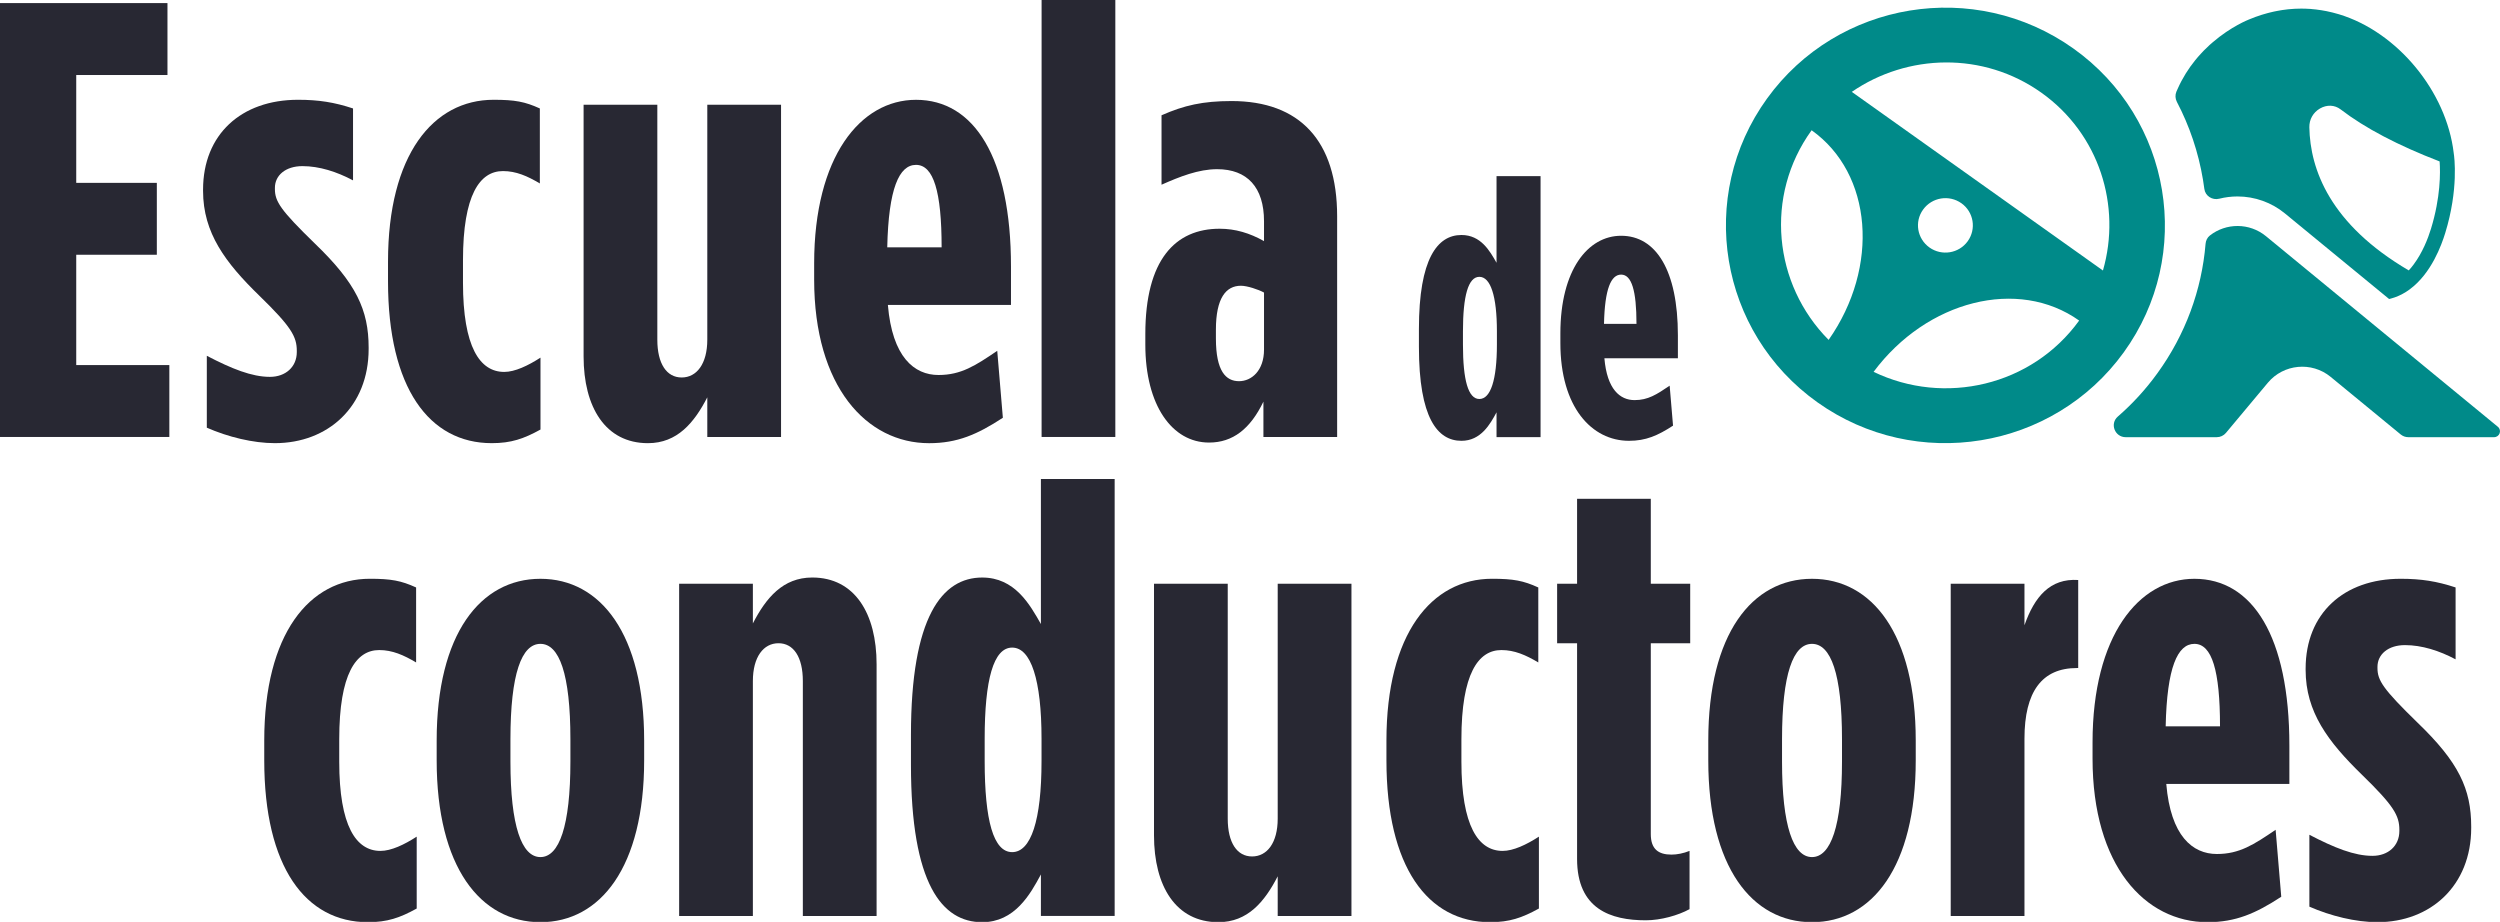 <?xml version="1.0" encoding="UTF-8"?>
<svg width="160px" height="59px" viewBox="0 0 160 59" version="1.1" xmlns="http://www.w3.org/2000/svg" xmlns:xlink="http://www.w3.org/1999/xlink">
    <title>escuela-conductores-logo_color</title>
    <g id="-🖥-Escritorio" stroke="none" stroke-width="1" fill="none" fill-rule="evenodd">
        <g id="01-1-EscuelaConductores-Cursos-y-permisos-Listado-todos" transform="translate(-880, -64)">
            <g id="Group" transform="translate(880, 64)">
                <g id="ico/logos/escuela-conductores-logo_color" transform="translate(0, -0)">
                    <g id="texto" transform="translate(0, -0)" fill="#282833">
                        <path d="M16.912,48.665 L16.912,47.395 C16.912,40.572 19.792,37.041 23.67,37.041 C25.031,37.041 25.67,37.16 26.631,37.598 L26.631,42.397 C25.831,41.922 25.11,41.604 24.27,41.604 C22.79,41.604 21.711,43.11 21.711,47.316 L21.711,48.744 C21.711,52.869 22.79,54.458 24.349,54.458 C25.031,54.458 25.871,54.061 26.669,53.545 L26.669,58.146 C25.59,58.741 24.79,59.019 23.55,59.019 C19.552,59.019 16.912,55.487 16.912,48.665" id="Fill-1"></path>
                        <path d="M36.506,48.744 L36.506,47.318 C36.506,43.11 35.787,41.207 34.587,41.207 C33.387,41.207 32.668,43.11 32.668,47.318 L32.668,48.744 C32.668,52.869 33.387,54.853 34.587,54.853 C35.787,54.853 36.506,52.869 36.506,48.744 M27.947,48.665 L27.947,47.395 C27.947,40.572 30.747,37.043 34.587,37.043 C38.427,37.043 41.226,40.572 41.226,47.395 L41.226,48.665 C41.226,55.487 38.427,59.019 34.587,59.019 C30.747,59.019 27.947,55.487 27.947,48.665" id="Fill-4"></path>
                        <path d="M43.465,37.36 L48.184,37.36 L48.184,39.898 C49.023,38.271 50.103,36.961 51.984,36.961 C54.702,36.961 56.102,39.263 56.102,42.516 L56.102,58.622 L51.382,58.622 L51.382,43.588 C51.382,42.042 50.783,41.167 49.823,41.167 C48.864,41.167 48.184,42.042 48.184,43.588 L48.184,58.622 L43.465,58.622 L43.465,37.36 Z" id="Fill-7"></path>
                        <path d="M66.658,48.705 L66.658,47.277 C66.658,43.507 65.979,41.446 64.779,41.446 C63.579,41.446 63.019,43.507 63.019,47.277 L63.019,48.705 C63.019,52.513 63.579,54.536 64.779,54.536 C65.979,54.536 66.658,52.513 66.658,48.705 M58.301,48.942 L58.301,47.039 C58.301,39.462 60.3,36.962 62.86,36.962 C64.94,36.962 65.899,38.669 66.618,39.938 L66.618,30.655 L71.338,30.655 L71.338,58.621 L66.618,58.621 L66.618,55.963 C65.939,57.234 64.94,59.02 62.86,59.02 C60.3,59.02 58.301,56.6 58.301,48.942" id="Fill-9"></path>
                        <path d="M73.856,53.464 L73.856,37.36 L78.575,37.36 L78.575,52.394 C78.575,53.94 79.175,54.813 80.133,54.813 C81.094,54.813 81.773,53.94 81.773,52.394 L81.773,37.36 L86.493,37.36 L86.493,58.622 L81.773,58.622 L81.773,56.084 C80.935,57.709 79.855,59.019 77.975,59.019 C75.256,59.019 73.856,56.717 73.856,53.464" id="Fill-12"></path>
                        <path d="M88.732,48.665 L88.732,47.395 C88.732,40.572 91.612,37.041 95.489,37.041 C96.852,37.041 97.491,37.16 98.451,37.598 L98.451,42.397 C97.652,41.922 96.931,41.604 96.089,41.604 C94.611,41.604 93.53,43.11 93.53,47.316 L93.53,48.744 C93.53,52.869 94.611,54.458 96.17,54.458 C96.852,54.458 97.69,54.061 98.49,53.545 L98.49,58.146 C97.41,58.741 96.611,59.019 95.37,59.019 C91.372,59.019 88.732,55.487 88.732,48.665" id="Fill-15"></path>
                        <path d="M100.933,54.971 L100.933,41.168 L99.656,41.168 L99.656,37.359 L100.933,37.359 L100.933,31.925 L105.651,31.925 L105.651,37.359 L108.173,37.359 L108.173,41.168 L105.651,41.168 L105.651,53.386 C105.651,54.338 106.133,54.695 106.972,54.695 C107.331,54.695 107.732,54.616 108.131,54.457 L108.131,58.185 C107.412,58.581 106.292,58.899 105.333,58.899 C103.092,58.899 100.933,58.185 100.933,54.971" id="Fill-18"></path>
                        <path d="M117.888,48.744 L117.888,47.318 C117.888,43.11 117.169,41.207 115.967,41.207 C114.769,41.207 114.05,43.11 114.05,47.318 L114.05,48.744 C114.05,52.869 114.769,54.853 115.967,54.853 C117.169,54.853 117.888,52.869 117.888,48.744 M109.33,48.665 L109.33,47.395 C109.33,40.572 112.129,37.043 115.967,37.043 C119.809,37.043 122.607,40.572 122.607,47.395 L122.607,48.665 C122.607,55.487 119.809,59.019 115.967,59.019 C112.129,59.019 109.33,55.487 109.33,48.665" id="Fill-20"></path>
                        <path d="M124.846,37.36 L129.566,37.36 L129.566,40.017 C130.204,38.193 131.205,37.003 133.005,37.12 L133.005,42.754 L132.925,42.754 C130.686,42.754 129.566,44.26 129.566,47.276 L129.566,58.622 L124.846,58.622 L124.846,37.36 Z" id="Fill-23"></path>
                        <path d="M142.081,46.484 C142.081,42.913 141.562,41.207 140.442,41.207 C139.362,41.207 138.684,42.715 138.603,46.484 L142.081,46.484 Z M133.923,48.546 L133.923,47.514 C133.923,40.691 136.882,37.043 140.442,37.043 C144.161,37.043 146.52,40.731 146.52,47.712 L146.52,50.172 L138.642,50.172 C138.921,53.504 140.323,54.656 141.882,54.656 C143.322,54.656 144.24,54.059 145.64,53.107 L146,57.392 C144.363,58.464 143.08,59.019 141.282,59.019 C137.282,59.019 133.923,55.41 133.923,48.546 L133.923,48.546 Z" id="Fill-25"></path>
                        <path d="M147.8,58.026 L147.8,53.425 C149.399,54.259 150.679,54.774 151.839,54.774 C152.838,54.774 153.559,54.139 153.559,53.185 L153.559,53.107 C153.559,52.195 153.199,51.562 151.159,49.578 C149,47.475 147.56,45.571 147.56,42.874 L147.56,42.793 C147.56,39.262 150.001,37.042 153.64,37.042 C154.959,37.042 155.958,37.2 157.158,37.597 L157.158,42.198 C156.119,41.644 154.997,41.287 153.918,41.287 C152.838,41.287 152.158,41.882 152.158,42.676 L152.158,42.755 C152.158,43.547 152.518,44.103 154.717,46.245 C157.357,48.783 158.157,50.489 158.157,52.909 L158.157,52.988 C158.157,56.677 155.559,59.018 152.158,59.018 C150.758,59.018 149.159,58.621 147.8,58.026" id="Fill-28"></path>
                        <polygon id="Fill-30" points="4.35207426e-14 0.198 10.718 0.198 10.718 4.801 4.879 4.801 4.879 11.703 10.037 11.703 10.037 16.304 4.879 16.304 4.879 23.365 10.838 23.365 10.838 27.966 4.35207426e-14 27.966"></polygon>
                        <path d="M13.236,27.372 L13.236,22.771 C14.835,23.603 16.116,24.119 17.276,24.119 C18.275,24.119 18.995,23.484 18.995,22.531 L18.995,22.452 C18.995,21.541 18.635,20.906 16.595,18.922 C14.436,16.82 12.996,14.915 12.996,12.217 L12.996,12.139 C12.996,8.608 15.435,6.386 19.074,6.386 C20.393,6.386 21.396,6.545 22.594,6.941 L22.594,11.544 C21.555,10.989 20.433,10.632 19.356,10.632 C18.275,10.632 17.594,11.225 17.594,12.02 L17.594,12.098 C17.594,12.893 17.954,13.449 20.155,15.59 C22.794,18.129 23.593,19.835 23.593,22.254 L23.593,22.333 C23.593,26.023 20.993,28.362 17.594,28.362 C16.196,28.362 14.595,27.967 13.236,27.372" id="Fill-32"></path>
                        <path d="M24.833,18.01 L24.833,16.74 C24.833,9.917 27.713,6.386 31.592,6.386 C32.951,6.386 33.592,6.505 34.55,6.941 L34.55,11.741 C33.751,11.267 33.032,10.949 32.19,10.949 C30.712,10.949 29.631,12.455 29.631,16.661 L29.631,18.089 C29.631,22.214 30.712,23.803 32.271,23.803 C32.951,23.803 33.791,23.404 34.591,22.889 L34.591,27.491 C33.511,28.086 32.71,28.362 31.471,28.362 C27.472,28.362 24.833,24.833 24.833,18.01" id="Fill-34"></path>
                        <path d="M37.35,22.81 L37.35,6.704 L42.069,6.704 L42.069,21.739 C42.069,23.286 42.669,24.159 43.627,24.159 C44.588,24.159 45.267,23.286 45.267,21.739 L45.267,6.704 L49.987,6.704 L49.987,27.968 L45.267,27.968 L45.267,25.429 C44.427,27.054 43.347,28.363 41.468,28.363 C38.748,28.363 37.35,26.062 37.35,22.81" id="Fill-36"></path>
                        <path d="M60.264,15.828 C60.264,12.257 59.744,10.552 58.625,10.552 C57.544,10.552 56.865,12.06 56.784,15.828 L60.264,15.828 Z M52.106,17.891 L52.106,16.859 C52.106,10.035 55.064,6.388 58.625,6.388 C62.342,6.388 64.703,10.076 64.703,17.058 L64.703,19.516 L56.824,19.516 C57.104,22.849 58.506,24 60.065,24 C61.503,24 62.423,23.405 63.823,22.452 L64.183,26.737 C62.544,27.809 61.263,28.364 59.465,28.364 C55.465,28.364 52.106,24.754 52.106,17.891 L52.106,17.891 Z" id="Fill-38"></path>
                        <polygon id="Fill-40" points="66.662 27.966 71.381 27.966 71.381 -5.32907052e-15 66.662 -5.32907052e-15"></polygon>
                        <path d="M80.897,22.374 L80.897,18.724 C80.539,18.526 79.818,18.288 79.419,18.288 C78.458,18.288 77.818,19.081 77.818,21.103 L77.818,21.66 C77.818,23.761 78.458,24.396 79.298,24.396 C80.098,24.396 80.897,23.722 80.897,22.374 M73.301,22.055 L73.301,21.382 C73.301,16.621 75.218,14.639 78.058,14.639 C79.058,14.639 79.979,14.915 80.897,15.431 L80.897,14.161 C80.897,11.981 79.818,10.828 77.898,10.828 C76.7,10.828 75.5,11.306 74.338,11.822 L74.338,7.378 C75.778,6.743 76.978,6.467 78.819,6.467 C83.179,6.467 85.577,9.005 85.577,13.845 L85.577,27.967 L80.859,27.967 L80.859,25.705 C80.019,27.451 78.897,28.324 77.379,28.324 C75.019,28.324 73.301,25.944 73.301,22.055" id="Fill-42"></path>
                        <path d="M95.802,22.052 L95.802,21.2 C95.802,18.95 95.396,17.717 94.679,17.717 C93.964,17.717 93.629,18.95 93.629,21.2 L93.629,22.052 C93.629,24.327 93.964,25.536 94.679,25.536 C95.396,25.536 95.802,24.327 95.802,22.052 M90.811,22.194 L90.811,21.059 C90.811,16.533 92.006,15.04 93.533,15.04 C94.775,15.04 95.349,16.06 95.778,16.818 L95.778,11.273 L98.596,11.273 L98.596,27.975 L95.778,27.975 L95.778,26.388 C95.372,27.145 94.775,28.212 93.533,28.212 C92.006,28.212 90.811,26.766 90.811,22.194" id="Fill-43"></path>
                        <path d="M104.735,20.726 C104.735,18.595 104.423,17.575 103.753,17.575 C103.109,17.575 102.705,18.476 102.656,20.726 L104.735,20.726 Z M99.864,21.957 L99.864,21.341 C99.864,17.267 101.629,15.089 103.753,15.089 C105.975,15.089 107.385,17.291 107.385,21.46 L107.385,22.928 L102.681,22.928 C102.849,24.919 103.681,25.607 104.614,25.607 C105.475,25.607 106.022,25.25 106.858,24.683 L107.074,27.241 C106.094,27.88 105.331,28.212 104.257,28.212 C101.867,28.212 99.864,26.055 99.864,21.957 L99.864,21.957 Z" id="Fill-44"></path>
                    </g>
                    <g id="icono" transform="translate(110.459, 0.49)" fill="#008A89">
                        <path d="M45.125,14.148 C44.934,14.771 44.584,15.673 44.015,16.436 C43.916,16.574 43.807,16.7 43.701,16.816 C38.665,13.864 37.388,10.357 37.339,7.655 C37.329,7.155 37.584,6.705 38.02,6.453 C38.466,6.196 38.963,6.221 39.344,6.513 C40.896,7.706 43.022,8.82 45.677,9.842 C45.728,10.539 45.742,12.138 45.125,14.148 M46.58,9.319 L46.58,9.314 C46.578,9.307 46.578,9.3 46.578,9.3 C46.115,5.362 42.973,1.553 39.236,0.424 C39.124,0.391 39.014,0.36 38.902,0.332 C38.868,0.323 38.832,0.314 38.798,0.305 C38.721,0.286 38.644,0.269 38.567,0.253 C38.527,0.243 38.485,0.234 38.445,0.225 C38.373,0.213 38.303,0.199 38.231,0.187 C38.188,0.178 38.146,0.173 38.104,0.164 C38.03,0.153 37.957,0.143 37.885,0.134 C37.847,0.127 37.806,0.122 37.768,0.117 C37.679,0.108 37.591,0.099 37.504,0.092 C37.481,0.089 37.456,0.087 37.434,0.083 C37.322,0.076 37.213,0.071 37.1,0.066 C37.07,0.066 37.04,0.066 37.009,0.064 C36.944,0.064 36.881,0.061 36.818,0.061 C36.804,0.061 36.788,0.062 36.776,0.062 C36.681,0.062 36.585,0.066 36.492,0.069 C36.457,0.071 36.421,0.071 36.386,0.073 C36.256,0.08 36.125,0.089 35.996,0.103 C35.969,0.106 35.941,0.111 35.915,0.113 C35.812,0.125 35.709,0.138 35.607,0.153 C35.56,0.159 35.514,0.167 35.467,0.176 C35.385,0.188 35.301,0.204 35.217,0.222 C35.166,0.23 35.114,0.243 35.063,0.253 C34.984,0.27 34.904,0.29 34.825,0.309 C34.773,0.323 34.722,0.333 34.668,0.349 C34.591,0.37 34.51,0.393 34.43,0.417 C34.379,0.431 34.33,0.445 34.281,0.461 C34.194,0.489 34.106,0.519 34.019,0.55 C33.977,0.564 33.935,0.578 33.893,0.592 C33.767,0.64 33.639,0.69 33.511,0.743 C33.509,0.743 33.508,0.743 33.508,0.743 C33.433,0.774 32.332,1.201 31.149,2.221 C31.086,2.274 31.022,2.33 30.96,2.386 C30.836,2.499 30.71,2.622 30.584,2.748 C30.521,2.813 30.46,2.877 30.399,2.946 C30.275,3.078 30.15,3.22 30.031,3.369 C29.61,3.889 29.218,4.499 28.905,5.208 C28.878,5.264 28.852,5.321 28.829,5.379 C28.742,5.589 28.756,5.825 28.859,6.025 C29.669,7.57 30.238,9.247 30.532,11.013 C30.565,11.207 30.591,11.403 30.618,11.595 C30.675,12.052 31.127,12.341 31.576,12.227 C31.954,12.132 32.343,12.083 32.741,12.083 C33.849,12.083 34.927,12.47 35.777,13.17 L42.443,18.646 C42.457,18.642 42.469,18.641 42.483,18.637 C42.507,18.632 42.534,18.627 42.558,18.618 C42.633,18.599 42.705,18.576 42.777,18.551 C42.789,18.546 42.801,18.543 42.812,18.539 C42.987,18.478 43.151,18.403 43.31,18.317 C43.316,18.313 43.321,18.312 43.328,18.306 C43.4,18.268 43.47,18.228 43.538,18.184 C43.548,18.177 43.557,18.172 43.564,18.165 C43.632,18.123 43.699,18.077 43.762,18.03 C43.769,18.025 43.774,18.021 43.779,18.016 C45.147,17 45.798,15.196 46.036,14.422 C46.899,11.613 46.617,9.534 46.58,9.319" id="Fill-45"></path>
                        <path d="M9.451,23.308 C12.859,18.733 18.709,17.253 22.607,20.026 C19.577,24.216 13.982,25.492 9.451,23.308 M5.484,7.846 C9.384,10.619 9.85,16.592 6.573,21.263 C3.037,17.704 2.454,12.038 5.484,7.846 M13.027,15.35 C12.236,14.786 12.054,13.701 12.621,12.921 C13.188,12.136 14.283,11.957 15.074,12.519 C15.859,13.08 16.039,14.165 15.473,14.951 C14.907,15.731 13.814,15.909 13.027,15.35 M20.189,5.442 C23.902,8.084 25.322,12.692 24.129,16.823 L8.056,5.389 C11.62,2.942 16.471,2.798 20.189,5.442 M22.236,2.613 C15.929,-1.873 7.155,-0.44 2.633,5.815 C-1.886,12.066 -0.445,20.775 5.861,25.261 C12.162,29.745 20.943,28.308 25.462,22.059 C29.985,15.803 28.536,7.095 22.236,2.613" id="Fill-46"></path>
                        <path d="M32,27.217 L34.682,24.007 C35.688,22.801 37.49,22.632 38.704,23.631 L43.188,27.317 C43.325,27.429 43.496,27.49 43.674,27.49 L49.159,27.49 C49.516,27.49 49.677,27.047 49.401,26.822 L34.563,14.626 C33.504,13.756 32.005,13.77 30.971,14.584 C30.808,14.711 30.716,14.904 30.698,15.109 C30.453,18.069 29.409,20.919 27.617,23.394 C26.874,24.423 26.022,25.352 25.08,26.171 C24.554,26.629 24.888,27.49 25.588,27.49 L31.412,27.49 C31.639,27.49 31.855,27.39 32,27.217" id="Fill-47"></path>
                    </g>
                </g>
            </g>
        </g>
    </g>
</svg>